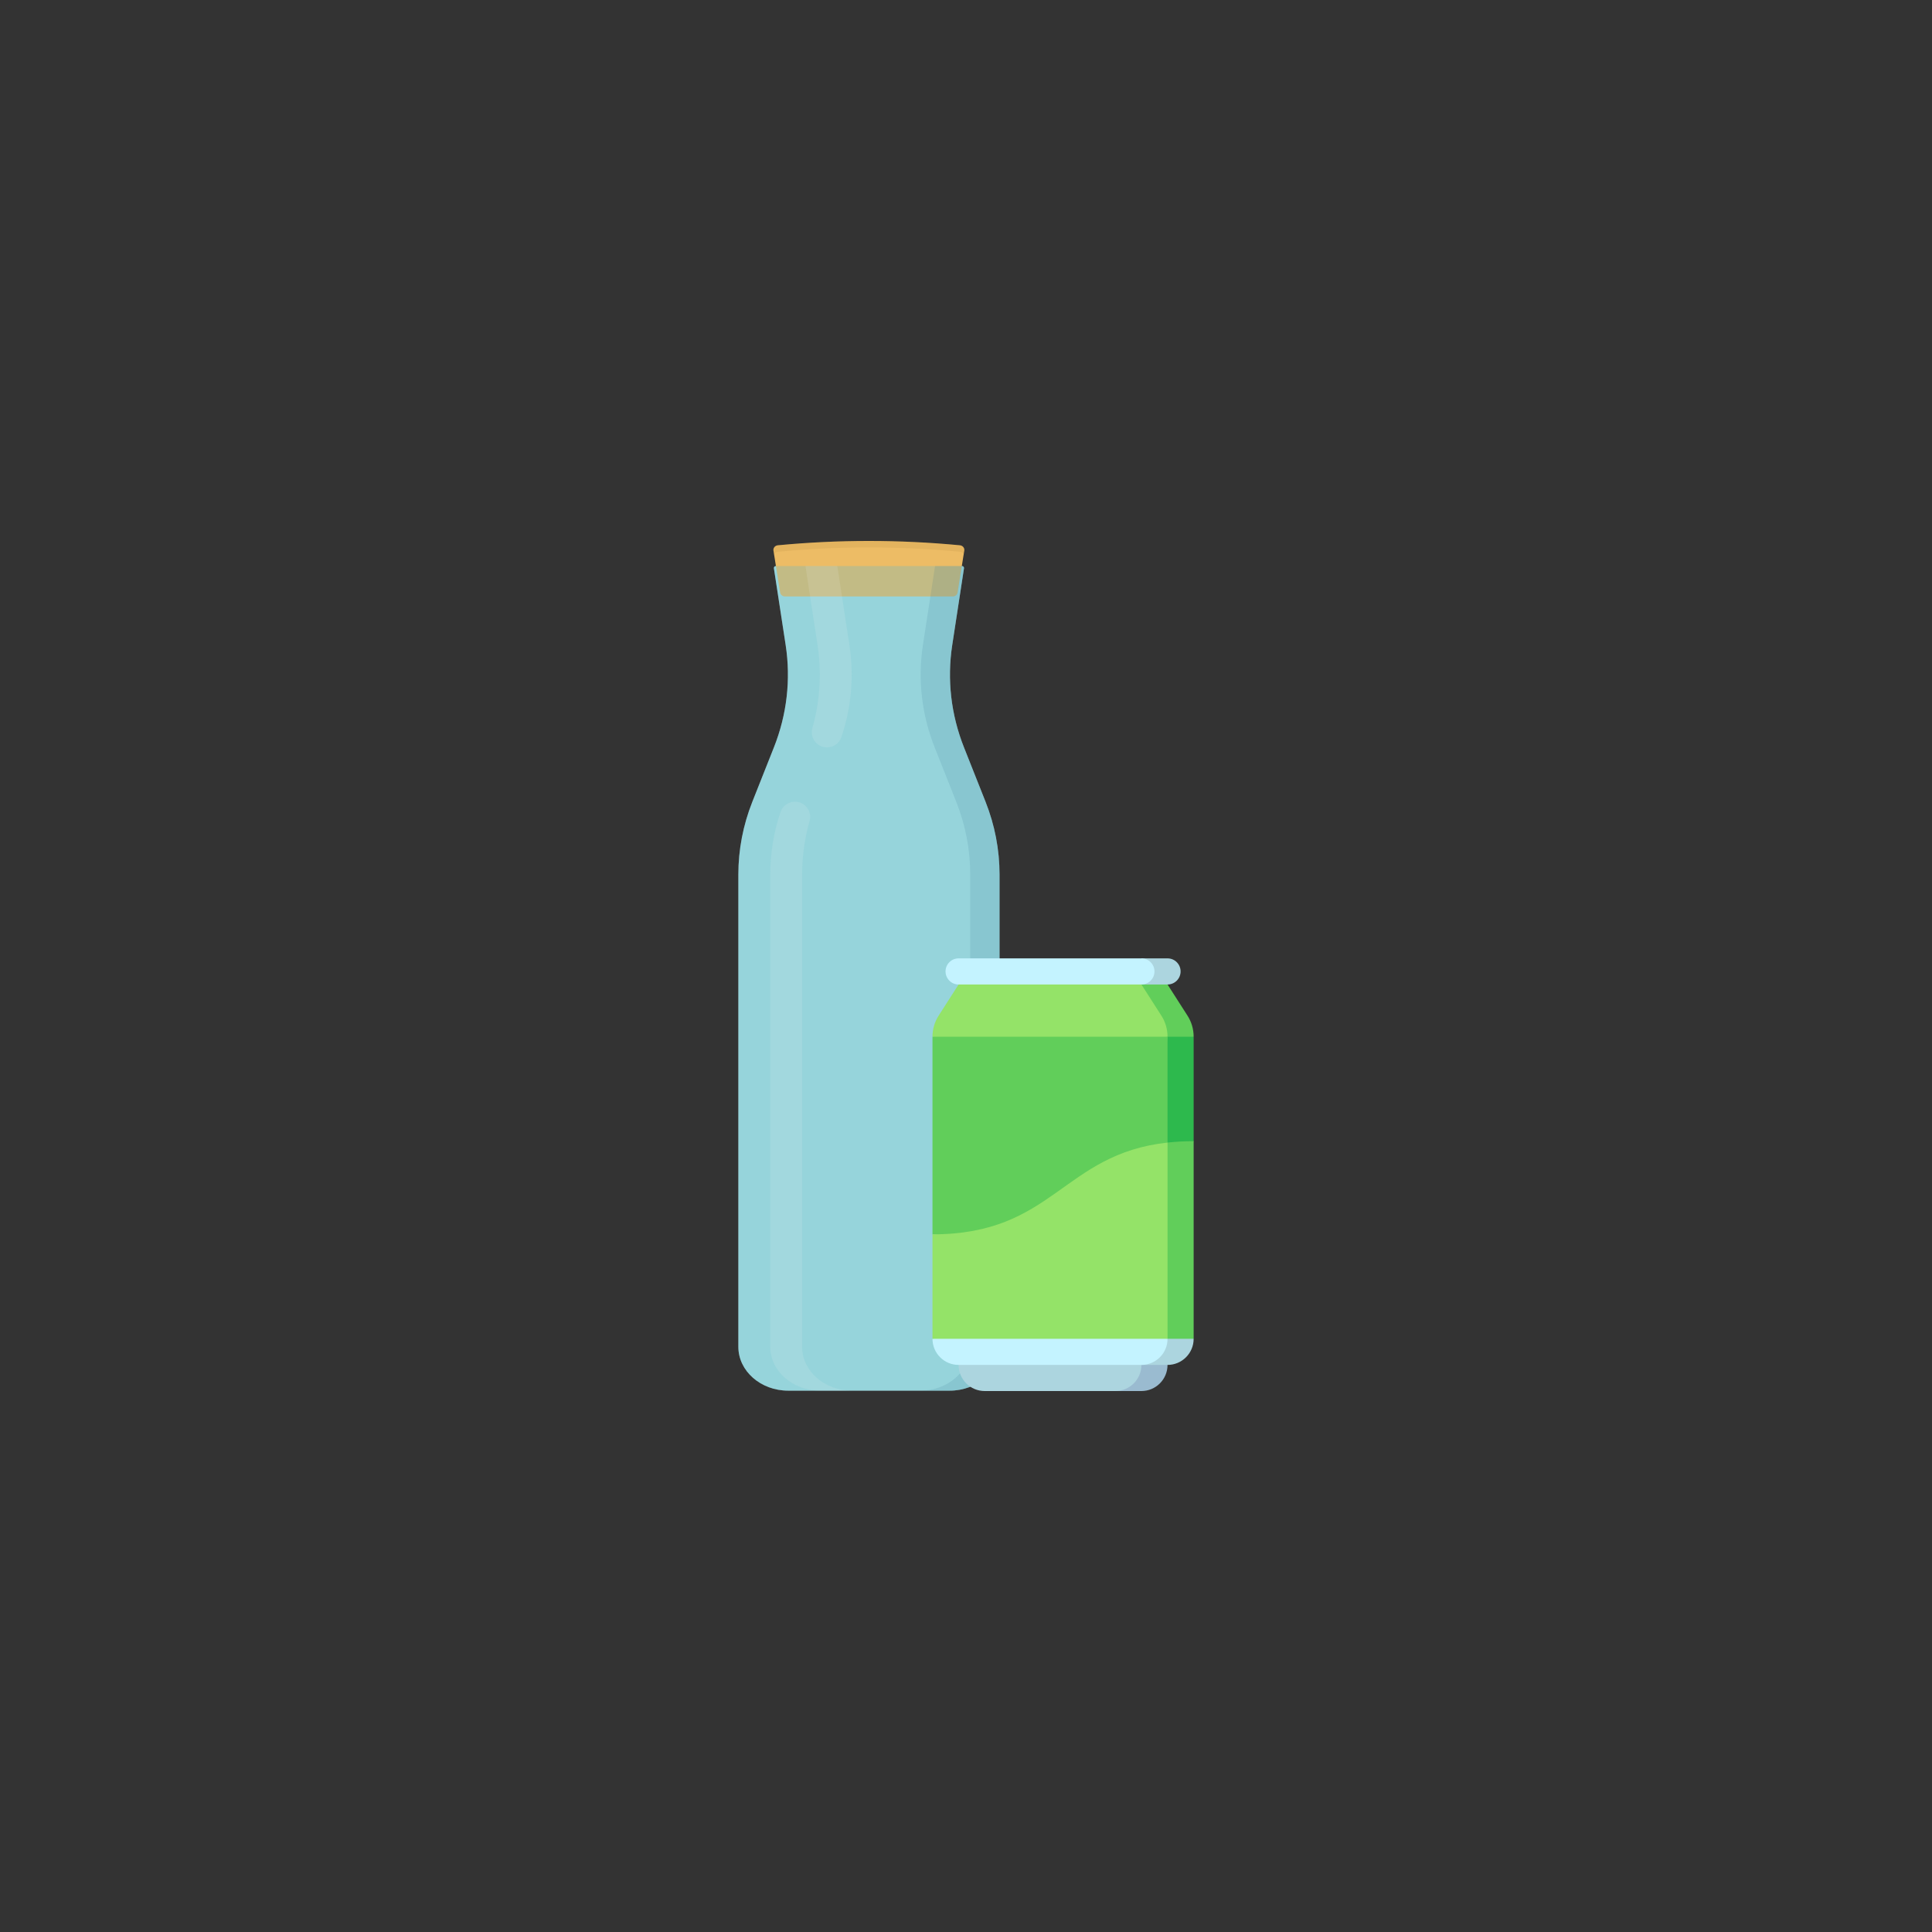 <svg width="200" height="200" viewBox="0 0 200 200" fill="none" xmlns="http://www.w3.org/2000/svg">
<rect x="0" y="0" width="200" height="200" fill="#333333" stroke="none"/>
<path d="M103.471 90.526V139.42C103.471 141.928 101.16 143.961 98.309 143.961H81.596C78.745 143.961 76.434 141.928 76.434 139.42V90.526C76.434 87.961 76.924 85.414 77.885 82.992L80.114 77.37C81.461 73.973 81.878 70.345 81.332 66.779L80.113 58.828V58.827C80.095 58.707 80.188 58.598 80.31 58.598H99.595C99.717 58.598 99.811 58.707 99.792 58.827L98.574 66.779C98.027 70.345 98.444 73.973 99.791 77.37L102.02 82.992C102.981 85.414 103.471 87.961 103.471 90.526Z" fill="#AEDFE0"/>
<path d="M98.626 61.746H81.264C81.012 61.746 80.798 61.572 80.761 61.338L80.068 56.997C80.025 56.726 80.231 56.476 80.52 56.448C86.807 55.851 93.09 55.85 99.37 56.448C99.659 56.476 99.865 56.726 99.822 56.997L99.129 61.338C99.092 61.572 98.878 61.746 98.626 61.746Z" fill="#EDBC65"/>
<path opacity="0.3" d="M103.471 90.526V139.42C103.471 141.928 101.16 143.961 98.309 143.961H81.596C78.745 143.961 76.434 141.928 76.434 139.42V90.526C76.434 87.961 76.924 85.414 77.885 82.992L80.114 77.37C81.461 73.973 81.878 70.345 81.332 66.779L80.113 58.828V58.827C80.095 58.707 80.188 58.598 80.31 58.598H99.595C99.717 58.598 99.811 58.707 99.792 58.827L98.574 66.779C98.027 70.345 98.444 73.973 99.791 77.37L102.02 82.992C102.981 85.414 103.471 87.961 103.471 90.526Z" fill="#60B7CF"/>
<path opacity="0.13" d="M103.471 90.526V139.42C103.471 141.928 101.16 143.961 98.309 143.961H95.277C98.128 143.961 100.439 141.928 100.439 139.42V90.526C100.439 87.961 99.949 85.414 98.988 82.992L96.759 77.37C95.412 73.973 94.995 70.345 95.541 66.779L96.795 58.598H99.595C99.717 58.598 99.811 58.707 99.792 58.827L98.574 66.779C98.027 70.345 98.444 73.973 99.791 77.37L102.02 82.992C102.981 85.414 103.471 87.961 103.471 90.526Z" fill="#2C6A89"/>
<path opacity="0.13" d="M82.289 82.991C83.334 82.991 84.093 83.989 83.808 84.994C83.296 86.801 83.037 88.658 83.037 90.526V139.42C83.037 141.927 85.347 143.96 88.198 143.96H84.897C82.046 143.96 79.735 141.927 79.735 139.42V90.526C79.735 88.34 80.091 86.167 80.791 84.073C81.007 83.428 81.609 82.991 82.289 82.991Z" fill="#F5F5F5"/>
<path opacity="0.13" d="M85.606 77.37C84.561 77.37 83.81 76.37 84.095 75.365C84.888 72.565 85.073 69.652 84.633 66.779L83.379 58.598H86.68L87.934 66.779C88.423 69.972 88.14 73.216 87.108 76.298C86.894 76.939 86.293 77.37 85.618 77.37H85.606Z" fill="#F5F5F5"/>
<path opacity="0.13" d="M99.822 56.997L99.764 57.362C99.686 57.23 99.543 57.135 99.37 57.118C93.09 56.52 86.807 56.521 80.52 57.118C80.347 57.135 80.204 57.23 80.126 57.362L80.068 56.997C80.025 56.726 80.231 56.476 80.52 56.449C86.807 55.851 93.09 55.85 99.37 56.448C99.66 56.476 99.865 56.726 99.822 56.997Z" fill="#A8772F"/>
<path d="M115.455 138.593V144H118.159C119.652 144 120.862 142.79 120.862 141.296L115.455 138.593Z" fill="#9ABBD0"/>
<path d="M118.158 141.296L110.047 138.593L99.233 141.296C99.233 142.79 100.443 144 101.937 144H115.455C116.948 144 118.158 142.79 118.158 141.296Z" fill="#ACD5DF"/>
<path d="M118.159 135.889V141.296H120.863C122.356 141.296 123.566 140.086 123.566 138.593L118.159 135.889Z" fill="#ACD5DF"/>
<path d="M120.863 138.593L110.048 135.889L96.53 138.593C96.53 140.086 97.74 141.296 99.233 141.296H118.159C119.652 141.296 120.863 140.086 120.863 138.593Z" fill="#C4F3FF"/>
<path d="M122.926 105.134L119.997 100.562H118.159V110.024L123.566 107.321C123.566 106.515 123.331 105.765 122.926 105.134Z" fill="#61CE5A"/>
<path d="M120.222 105.134L117.293 100.562H100.099L97.171 105.134C96.766 105.765 96.53 106.515 96.53 107.321L110.048 110.024L120.863 107.321C120.863 106.515 120.627 105.765 120.222 105.134Z" fill="#94E368"/>
<path d="M120.863 107.321L118.159 130.482L123.566 118.135V107.321H120.863Z" fill="#2DB94D"/>
<path d="M96.53 107.321V127.778L120.863 130.482V107.321H96.53Z" fill="#61CE5A"/>
<path d="M120.862 138.593H123.566V118.135C122.598 118.135 121.702 118.186 120.862 118.278L115.455 128.435L120.862 138.593Z" fill="#61CE5A"/>
<path d="M96.53 127.778V138.593H120.863V118.278C109.981 119.468 109.08 127.778 96.53 127.778Z" fill="#94E368"/>
<path d="M120.863 99.21H118.159V101.914H120.863C121.609 101.914 122.215 101.308 122.215 100.562C122.215 99.815 121.609 99.21 120.863 99.21Z" fill="#ACD5DF"/>
<path d="M119.511 100.562C119.511 99.815 118.906 99.21 118.159 99.21H99.234C98.487 99.21 97.882 99.815 97.882 100.562C97.882 101.308 98.487 101.914 99.234 101.914H118.159C118.906 101.914 119.511 101.308 119.511 100.562Z" fill="#C4F3FF"/>
</svg>
